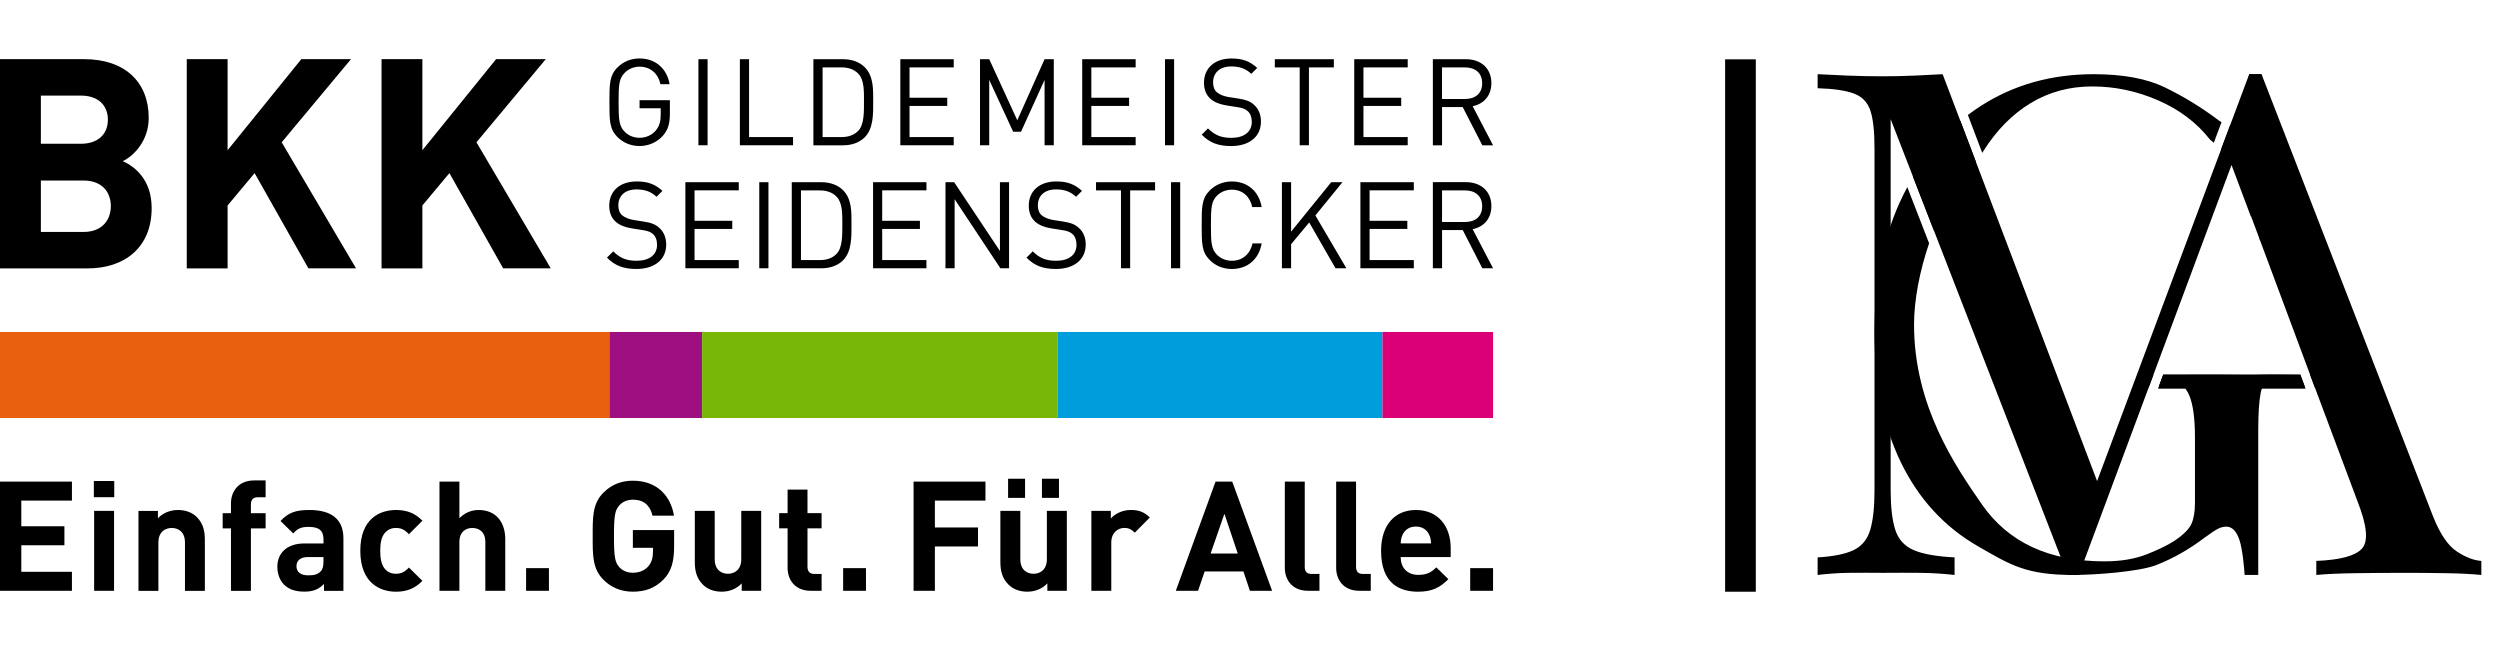 <svg xmlns="http://www.w3.org/2000/svg" xmlns:xlink="http://www.w3.org/1999/xlink" xmlns:serif="http://www.serif.com/" width="100%" height="100%" viewBox="0 0 3959 1030" xml:space="preserve" style="fill-rule:evenodd;clip-rule:evenodd;stroke-linejoin:round;stroke-miterlimit:2;"><g><g id="Ebene_1"><g><g><rect x="0" y="525.708" width="965.042" height="136.25" style="fill:#e9600f;fill-rule:nonzero;"></rect><rect x="965.042" y="525.708" width="146.792" height="136.25" style="fill:#9e0f82;"></rect><rect x="1111.83" y="525.708" width="562.708" height="136.25" style="fill:#78b705;fill-rule:nonzero;"></rect><rect x="1674.54" y="525.708" width="514.75" height="136.25" style="fill:#009ddc;fill-rule:nonzero;"></rect><rect x="2189.29" y="525.708" width="175.125" height="136.25" style="fill:#dc0076;fill-rule:nonzero;"></rect></g><path d="M1055,387.333c0,-11.333 -4.042,-20.666 -11.5,-27c-5.708,-5 -12.042,-7.666 -24.917,-9.583l-14.916,-2.333c-7.084,-1.125 -14.209,-3.834 -18.417,-7.459c-4.208,-3.666 -6.083,-9 -6.083,-15.708c-0,-15.167 10.541,-25.292 28.75,-25.292c14.333,0 23.375,4 31.791,11.667l9.334,-9.375c-11.625,-10.5 -23.125,-14.917 -40.625,-14.917c-27.042,0 -43.625,15.292 -43.625,38.459c-0,10.916 3.458,19.375 10.333,25.458c5.917,5.208 14.375,8.667 25.125,10.375l15.917,2.5c9.958,1.583 13.416,2.708 17.791,6.5c4.417,3.833 6.542,9.958 6.542,17.042c0,15.958 -12.292,25.291 -32.25,25.291c-15.292,0 -25.833,-3.625 -37.125,-14.916l-9.958,9.958c12.791,12.833 26.208,17.958 46.75,17.958c28.333,0 47.083,-14.708 47.083,-38.625Zm114.917,37.5l-0,-13l-70.042,0l0,-49.25l59.75,0l0,-12.958l-59.75,-0l0,-48.167l70.042,0l-0,-12.958l-84.542,-0l0,136.333l84.542,0Zm47,0l-0,-136.333l-14.542,-0l0,136.333l14.542,0Zm131.5,-69.666c-0,-18.959 0.791,-39.834 -13.375,-54c-8.209,-8.209 -20.334,-12.625 -34.5,-12.625l-46.709,-0l0,136.333l46.709,-0c14.166,-0 26.25,-4.375 34.5,-12.625c14.166,-14.167 13.375,-38.125 13.375,-57.083Zm-14.5,-0c-0,16.666 0.333,37 -9.042,46.75c-7.042,7.291 -16.292,9.958 -26.792,9.958l-29.666,-0l-0,-110.333l29.666,-0c10.5,-0 19.75,2.708 26.792,10c9.375,9.791 9.042,27.041 9.042,43.666l-0,-0.041Zm133.208,69.666l0,-13l-70.083,0l-0,-49.25l59.75,0l-0,-12.958l-59.75,-0l-0,-48.167l70.083,0l0,-12.958l-84.542,-0l0,136.333l84.542,0Zm130.833,0l0,-136.333l-14.458,-0l0,108.958l-72.5,-108.958l-13.75,-0l0,136.333l14.5,0l0,-109.333l72.458,109.333l13.75,0Zm121.417,-37.5c0,-11.333 -4,-20.666 -11.542,-27c-5.666,-5 -12.041,-7.666 -24.791,-9.583l-14.959,-2.333c-7.125,-1.125 -14.25,-3.834 -18.416,-7.459c-4.209,-3.666 -6.125,-9 -6.125,-15.708c-0,-15.167 10.5,-25.292 28.75,-25.292c14.333,0 23.375,4 31.75,11.667l9.375,-9.375c-11.625,-10.5 -23.167,-14.917 -40.584,-14.917c-27.041,0 -43.666,15.292 -43.666,38.459c-0,10.916 3.458,19.375 10.375,25.458c5.916,5.208 14.333,8.667 25.041,10.375l15.959,2.5c9.875,1.583 13.333,2.708 17.75,6.5c4.416,3.833 6.458,9.958 6.458,17.042c-0,15.958 -12.167,25.291 -32.125,25.291c-15.333,0 -25.875,-3.625 -37.167,-14.916l-9.916,9.958c12.791,12.833 26.208,17.958 46.708,17.958c28.333,0 47.083,-14.708 47.083,-38.625l0.042,0Zm109.792,-85.833l-0,-12.958l-93.5,-0l-0,12.958l39.5,-0l-0,123.375l14.541,-0l0,-123.375l39.459,-0Zm39.791,123.333l0,-136.333l-14.541,-0l-0,136.333l14.541,0Zm129.084,-39.416l-14.542,-0c-3.625,16.666 -15.667,27.541 -32.75,27.541c-9.042,0 -17.667,-3.458 -23.583,-9.541c-8.625,-8.834 -9.584,-18.167 -9.584,-46.75c0,-28.584 0.959,-37.917 9.584,-46.75c5.916,-6.125 14.541,-9.542 23.583,-9.542c17.083,-0 28.75,10.917 32.333,27.583l14.917,0c-4.583,-25.666 -22.792,-40.583 -47.292,-40.583c-13.458,-0 -25.666,5 -34.875,14.125c-12.833,12.875 -12.833,26.292 -12.833,55.208c-0,28.917 -0,42.334 12.833,55.167c9.209,9.208 21.417,14.125 34.875,14.125c24.292,-0 42.875,-14.875 47.292,-40.542l0.042,-0.041Zm134.083,39.416l-49.083,-83.666l42.916,-52.667l-17.791,-0l-63.584,78.375l0,-78.375l-14.541,-0l-0,136.333l14.541,0l0,-38.083l28.709,-34.458l41.625,72.541l17.208,0Zm106.792,0l-0,-13l-70.042,0l0,-49.25l59.792,0l-0,-12.958l-59.792,-0l0,-48.167l70.042,0l-0,-12.958l-84.584,-0l0,136.333l84.584,0Zm125.5,0l-32.334,-61.875c17.625,-3.625 29.667,-16.625 29.667,-36.583c0,-23.542 -16.625,-37.917 -40.417,-37.917l-52.25,0l0,136.334l14.584,-0l-0,-60.5l32.708,-0l31.042,60.5l17.041,-0l-0.041,0.041Zm-17.25,-98.208c-0,16.667 -11.334,24.917 -27.209,24.917l-36.333,-0l0,-50.042l36.333,-0c15.875,-0 27.209,8.458 27.209,25.125Z" style="fill-rule:nonzero;"></path><path d="M1060.83,180.292l0,-21.625l-48.041,-0l-0,12.791l33.5,0l-0,10.375c-0,10.5 -2.125,18 -7.667,24.709c-6.333,7.625 -15.917,11.666 -25.833,11.666c-9.042,0 -17.667,-3.458 -23.542,-9.583c-8.708,-8.792 -9.667,-18.208 -9.667,-46.75c0,-28.542 0.917,-37.75 9.667,-46.542c5.917,-6.125 14.5,-9.75 23.542,-9.75c17,0 29.25,10.5 33.083,27.75l14.5,0c-4,-23.958 -21.583,-40.75 -47.583,-40.75c-13.667,0 -25.667,4.959 -34.917,14.167c-12.792,12.833 -12.792,26.25 -12.792,55.167c0,28.916 0,42.333 12.792,55.166c9.25,9.209 21.458,14.167 34.917,14.167c13.458,-0 26.791,-5.333 36.375,-15.667c8.375,-9 11.666,-19.541 11.666,-35.291Zm59.709,49.791l-0,-136.375l-14.542,0l0,136.375l14.542,0Zm135.333,0l0,-13.041l-69.667,-0l0,-123.334l-14.541,0l-0,136.375l84.208,0Zm126.917,-69.708c-0,-18.958 0.75,-39.833 -13.459,-54c-8.208,-8.208 -20.291,-12.625 -34.458,-12.625l-46.792,-0l0,136.375l46.792,-0c14.167,-0 26.208,-4.417 34.458,-12.667c14.209,-14.166 13.459,-38.125 13.459,-57.083Zm-14.584,-0c0,16.667 0.375,36.958 -9,46.708c-7.125,7.292 -16.291,9.959 -26.833,9.959l-29.708,-0l-0,-110.334l29.708,0c10.542,0 19.708,2.667 26.833,9.959c9.375,9.75 9,27.041 9,43.666l0,0.042Zm142.125,69.708l0,-13.041l-70,-0l0,-49.25l59.75,-0l0,-13l-59.75,-0l0,-48.042l70,-0l0,-13.042l-84.583,0l0,136.375l84.583,0Zm158.459,0l-0,-136.375l-14.542,0l-43.292,96.75l-44.416,-96.75l-14.584,0l0,136.375l14.584,0l-0,-103.583l37.916,82.167l12.417,-0l37.333,-82.167l0,103.583l14.584,0Zm129.625,0l-0,-13.041l-70.167,-0l-0,-49.25l59.792,-0l-0,-13l-59.792,-0l-0,-48.042l70.167,-0l-0,-13.042l-84.625,0l-0,136.375l84.625,0Zm60.916,0l0,-136.375l-14.458,0l-0,136.375l14.458,0Zm137.542,-37.541c0,-11.334 -4.042,-20.667 -11.458,-27c-5.75,-5 -12.084,-7.667 -24.917,-9.584l-14.917,-2.291c-7.166,-1.125 -14.25,-3.792 -18.375,-7.459c-4.25,-3.625 -6.166,-9 -6.166,-15.708c-0,-15.125 10.5,-25.292 28.708,-25.292c14.375,0 23.417,4.042 31.833,11.709l9.334,-9.375c-11.625,-10.542 -23.167,-14.917 -40.625,-14.917c-26.917,-0 -43.667,15.333 -43.667,38.458c-0,10.959 3.5,19.375 10.375,25.5c5.917,5.167 14.333,8.625 25.042,10.334l15.958,2.5c9.958,1.583 13.417,2.708 17.75,6.5c4.5,3.833 6.583,9.958 6.583,17.083c0,15.875 -12.291,25.292 -32.25,25.292c-15.291,-0 -25.791,-3.667 -37.166,-14.917l-9.917,9.917c12.833,12.875 26.208,18 46.708,18c28.417,-0 47.125,-14.709 47.125,-38.667l0.042,-0.083Zm115.417,-85.792l-0,-13.042l-93.5,0l-0,13.042l39.416,-0l0,123.333l14.625,0l0,-123.333l39.459,-0Zm116.958,123.333l-0,-13.041l-70.083,-0l-0,-49.25l59.791,-0l0,-13l-59.791,-0l-0,-48.042l70.083,-0l-0,-13.042l-84.667,0l0,136.375l84.667,0Zm135.167,0l-32.334,-61.875c17.625,-3.625 29.667,-16.625 29.667,-36.541c-0,-23.584 -16.625,-37.917 -40.417,-37.917l-52.25,-0l0,136.375l14.542,-0l-0,-60.583l32.708,-0l31.084,60.583l17.041,-0l-0.041,-0.042Zm-17.25,-98.25c-0,16.667 -11.334,24.917 -27.209,24.917l-36.375,-0l0,-50l36.375,-0c15.875,-0 27.209,8.417 27.209,25.083Z" style="fill-rule:nonzero;"></path><path d="M240.167,329.583c-0,-44.208 -25.584,-65.166 -45.625,-74.458c16.75,-7.917 40.958,-31.667 40.958,-68.417c0,-56.75 -37.667,-93.041 -102.375,-93.041l-133.125,-0l0,331.375l138.708,-0c59.125,-0 101.459,-33.542 101.459,-95.417l-0,-0.042Zm-69.334,-140.083c0,22.792 -15.375,38.167 -42.833,38.167l-63.292,-0l0,-76.292l63.292,-0c27.458,-0 42.833,15.333 42.833,38.125Zm4.667,136.833c0,22.334 -14,41 -43.292,41l-67.5,0l0,-81.458l67.5,-0c29.292,-0 43.292,18.167 43.292,40.458Zm388.333,98.667l-117.75,-199.667l109.792,-131.708l-78.667,-0l-116.791,144.25l-0,-144.25l-64.667,-0l-0,331.375l64.667,0l-0,-99.625l42.791,-51.208l85.167,150.791l75.417,0l0.041,0.042Zm308.375,0l-117.708,-199.667l109.833,-131.708l-78.666,-0l-116.792,144.25l0,-144.25l-64.667,-0l0,331.375l64.667,0l0,-99.625l42.792,-51.208l85.166,150.791l75.375,0l0,0.042Z" style="fill-rule:nonzero;"></path><path d="M113.917,935.625l-0,-30.083l-80.167,-0l0,-42.084l68.25,0l0,-30.041l-68.25,-0l0,-40.667l80.167,0l-0,-30.083l-113.917,-0l0,172.958l113.917,0Zm67,-148.208l-0,-25.709l-32.292,0l0,25.709l32.292,-0Zm-0.292,148.208l0,-126.625l-31.542,-0l0,126.625l31.542,-0Zm143.792,0.042l-0,-80.917c-0,-13.833 -2.667,-25.833 -12.834,-36c-7.041,-7 -17.25,-11.125 -29.875,-11.125c-11.666,0 -23.333,4.333 -31.625,13.083l0,-11.625l-30.791,0l-0,126.584l31.541,-0l0,-76.584c0,-17.208 11.209,-23 21.167,-23c9.958,0 20.917,5.792 20.917,23l-0,76.584l31.5,-0Zm96.208,-98.875l0,-24.125l-23.292,-0l0,-13.75c0,-7.334 3.375,-11.459 10.917,-11.459l12.375,0l0,-26.666l-17.958,-0c-25.75,-0 -36.917,18.208 -36.917,36.208l0,15.708l-13.125,0l0,24.084l13.125,-0l0,98.875l31.583,-0l0,-98.875l23.292,-0Zm123.208,98.833l0,-83.333c0,-29.667 -18.458,-44.667 -53.916,-44.667c-21.125,0 -33.25,3.875 -45.667,17.458l20.167,19.709c6.541,-7.542 12.166,-10.417 24.291,-10.417c16.792,0 23.584,6 23.584,19.917l-0,6.291l-29.875,0c-29.375,0 -43.209,16.542 -43.209,36.75c0,11.167 3.625,21.334 10.459,28.375c7.541,7.542 17.958,11.209 32.291,11.209c14.334,-0 22.584,-3.667 31.125,-12.167l0,10.958l30.834,0l-0.084,-0.083Zm-31.583,-46.708c0,7.833 -1.208,12.916 -4.583,16.083c-5.625,5.375 -11.209,6.083 -19.959,6.083c-12.333,0 -18.208,-5.875 -18.208,-14.583c0,-8.708 6.333,-14.333 17.708,-14.333l25.042,-0l0,6.75Zm156.667,30.875l-21.375,-21.084c-6.584,7.042 -12.167,9.917 -20.375,9.917c-7.542,0 -13.375,-2.625 -18,-8.167c-4.834,-6.125 -7.042,-14.916 -7.042,-28.291c0,-13.375 2.208,-21.792 7.042,-27.875c4.625,-5.542 10.458,-8.209 18,-8.209c8.208,0 13.833,2.834 20.375,9.875l21.375,-21.333c-11.167,-11.667 -24.292,-17 -41.75,-17c-25.292,0 -56.584,13.333 -56.584,64.542c0,51.208 31.334,64.875 56.584,64.875c17.458,-0 30.583,-5.584 41.75,-17.209l-0,-0.041Zm131.208,15.833l0,-81.833c0,-26.75 -14.583,-46.167 -42.25,-46.167c-11.208,0 -21.875,4.333 -30.375,13.083l0,-58.041l-31.542,-0l0,172.958l31.542,0l0,-77.292c0,-16.5 10.458,-22.25 20.417,-22.25c9.958,0 20.666,5.542 20.666,22.25l0,77.292l31.542,0Zm69.167,0l-0,-35.917l-36.167,0l0,35.917l36.167,0Zm198.25,-71l-0,-25.208l-65.334,-0l0,28.125l31.875,-0l0,6.583c0,9 -2.208,16.75 -7.791,23.125c-5.584,6.083 -13.792,9.75 -24.084,9.75c-9.25,0 -16.791,-3.458 -21.625,-9.042c-6.541,-7.291 -8.291,-15.583 -8.291,-48.791c-0,-33.209 1.75,-41.334 8.291,-48.584c4.834,-5.625 12.375,-9.291 21.625,-9.291c17.292,-0 27.25,9.041 31.125,25.291l33.959,0c-4.625,-29.125 -25,-55.333 -65.084,-55.333c-19.458,0 -34.5,6.833 -46.625,18.917c-17.5,17.458 -17,39.083 -17,69c0,29.916 -0.5,51.458 17,68.916c12.084,12.125 27.709,18.917 46.625,18.917c18.917,0 35,-5.333 48.834,-19.625c12.083,-12.625 16.5,-27.667 16.5,-52.75Zm137.875,71l-0,-126.583l-31.542,-0l-0,76.458c-0,17.333 -11.167,23.125 -21.125,23.125c-9.958,0 -20.917,-5.792 -20.917,-23.125l0,-76.458l-31.5,-0l0,80.916c0,13.792 2.625,25.709 12.792,35.875c7,7.042 17.25,11.167 29.875,11.167c11.667,0 23.333,-4.333 31.583,-13.125l0,11.708l30.834,0l-0,0.042Zm95.708,0l-0,-26.708l-11.458,-0c-7.542,-0 -10.917,-4.209 -10.917,-11.417l-0,-60.792l22.333,0l0,-24.083l-22.333,0l-0,-37.333l-31.5,-0l-0,37.333l-13.375,0l-0,24.083l13.375,0l-0,62.709c-0,17.916 10.917,36.166 36.625,36.166l17.208,0l0.042,0.042Zm70.25,0l-0,-35.917l-36.167,0l0,35.917l36.167,0Zm189.208,-142.833l0,-30.125l-113.833,-0l-0,172.958l33.75,0l-0,-70.25l68.25,0l-0,-30.042l-68.25,0l-0,-42.541l80.083,-0Zm116.417,-4.417l-0,-30.292l-26.958,0l-0,30.292l26.958,0Zm-53.708,0l-0,-30.292l-26.875,0l-0,30.292l26.875,0Zm66.166,147.25l0,-126.583l-31.625,-0l0,76.458c0,17.333 -11.166,23.125 -21.125,23.125c-9.958,0 -20.916,-5.792 -20.916,-23.125l-0,-76.458l-31.584,-0l0,80.916c0,13.792 2.667,25.709 12.917,35.875c7,7.042 17.167,11.167 29.875,11.167c11.667,0 23.292,-4.333 31.583,-13.125l0,11.708l30.875,0l0,0.042Zm131.375,-116.167c-8.833,-8.708 -17.541,-11.875 -29.958,-11.875c-13.583,0 -25.708,6.292 -31.75,13.584l-0,-12.125l-30.833,-0l-0,126.583l31.541,0l0,-76.333c0,-16 10.709,-23.25 20.5,-23.25c7.75,-0 11.834,2.666 16.709,7.541l23.833,-24.083l-0.042,-0.042Zm193.709,116.167l-63.167,-172.958l-26.417,-0l-62.958,172.958l35.25,0l10.417,-30.625l61.458,0l10.25,30.625l35.167,0Zm-54.417,-59.042l-43,0l21.875,-62.916l21.125,62.916Zm129.375,59.042l-0,-26.708l-12.167,-0c-8.041,-0 -11.125,-3.917 -11.125,-11.417l0,-134.875l-31.541,0l-0,136.792c-0,17.916 10.916,36.166 36.833,36.166l18,0l-0,0.042Zm81.25,0l-0,-26.708l-12.125,-0c-8.042,-0 -11.167,-3.917 -11.167,-11.417l0,-134.875l-31.5,0l0,136.792c0,17.916 10.917,36.166 36.792,36.166l18,0l-0,0.042Zm126.583,-53.458l0,-14.125c0,-34.709 -19.875,-60.417 -55.125,-60.417c-32.833,0 -55.125,23.333 -55.125,64.542c0,51.291 28.625,64.875 58.542,64.875c22.792,-0 35.25,-7 48.042,-19.917l-19.167,-18.667c-8,8 -14.833,11.917 -28.667,11.917c-17.708,0 -27.75,-11.917 -27.75,-28.208l79.25,-0Zm-31.083,-21.667l-48.125,0c0.25,-5.542 1,-8.917 2.917,-13.542c3.5,-7.583 10.5,-13.125 21.166,-13.125c10.667,0 17.709,5.542 21.125,13.125c1.959,4.625 2.667,8 2.917,13.542Zm98.167,75.125l-0,-35.917l-36.209,0l0,35.917l36.209,0Z" style="fill-rule:nonzero;"></path></g></g></g><clipPath id="_clip1"><rect id="logo_transparent_schwarz_gr&#xF6;&#xDF;ebisrand.svg" x="2878.37" y="117.491" width="1051.24" height="794.643"></rect></clipPath><g clip-path="url(#_clip1)"><g id="MGA---2px-Breit---verschoben" serif:id="MGA - 2px Breit - verschoben"><g><path d="M3649.97,612.462c-20.221,-6.055 -48.444,-18.769 -54.422,-15.509c-7.901,4.309 -13.107,12.929 -15.625,25.858c-2.51,12.93 -3.769,32.688 -3.769,59.265l-0,228.421l-21.549,-0c-0.718,-12.212 -3.414,-40.588 -8.079,-54.947c-4.673,-14.374 -11.671,-21.557 -21.009,-21.557c-4.309,0 -8.619,1.082 -12.929,3.237c-4.31,2.155 -11.856,7.183 -22.631,15.084c-23.704,17.958 -48.844,32.146 -75.421,42.558c-26.578,10.419 -96.114,15.625 -131.311,15.625c-73.986,-0 -98.725,-15.263 -151.524,-45.794c-52.792,-30.524 -93.194,-74.526 -121.208,-131.991c-28.014,-57.464 -42.025,-126.058 -42.025,-205.79c-0,-84.042 15.084,-156.591 45.253,-217.647c2.171,-4.395 4.395,-8.712 6.681,-12.96l34.548,88.977c-15.27,44.62 -23.881,90.707 -23.881,128.7c-0,129.295 65.976,225.007 107.637,284.99c41.662,59.974 106.309,89.966 193.943,89.966c25.859,-0 48.304,-3.77 67.343,-11.316c19.031,-7.538 33.938,-14.907 44.712,-22.082c13.648,-9.346 22.268,-18.143 25.859,-26.4c3.592,-8.264 5.391,-19.216 5.391,-32.864l0,-103.436c0,-29.45 -2.873,-51.362 -8.619,-65.729c-5.747,-14.366 -16.344,-24.059 -31.791,-29.087c-11.146,-3.63 -7.978,7.461 -16.707,13.64l6.875,-18.444c0.525,0.007 1.081,0.015 1.66,0.031c17.24,0.355 20.182,-0.078 39.422,-0c19.039,0.069 36.456,-0 52.259,-0c23.704,-0 43.253,0.718 62.292,-0c12.759,-0.487 40.642,-0 61.527,0.154l7.098,19.047Zm-245.352,3.043l-2.657,0l0,-22.244c4.079,0.224 6.395,0.27 8.195,0.239l-8.195,22.005l2.657,0Zm261.371,-1.514l-7.662,-20.545c3.213,-0.031 5.831,-0.085 7.662,-0.185l-0,20.73Zm-87.441,-234.646c-4.997,-29.142 -11.16,-29.891 -15.285,-58.175c-3.792,-26.029 -27.056,-61.589 -46.319,-83.532l14.722,-39.383c13.361,-1.337 25.959,-37.769 30.192,-80.767l19.487,-0c-1.437,26.577 -1.236,73.985 -1.955,112.055c-0.718,38.071 78.203,88.352 78.203,150.844l-78.658,0l-0.387,-1.042Zm-548.977,-99.196c20.808,-34.787 45.771,-64.33 74.889,-88.63l24.592,64.795c-15.424,20.359 -28.755,31.489 -44.427,60.53c-8.225,15.239 -15.655,31.413 -22.167,47.996l-32.887,-84.691Zm86.753,-98.068c6.712,-5.09 13.64,-9.917 20.769,-14.49c52.073,-33.404 111.515,-50.103 178.317,-50.103c46.69,-0 84.405,7.005 113.137,21.008c28.732,14.011 55.665,30.347 80.805,49.023c3.121,2.402 6.002,4.402 8.636,6.001l-12.165,32.548c-2.232,-2.063 -4.31,-3.793 -6.164,-5.144c-20.831,-26.577 -48.126,-47.231 -81.887,-61.952c-33.76,-14.729 -68.602,-22.09 -104.517,-22.09c-35.915,-0 -68.417,8.797 -97.512,26.4c-29.087,17.594 -54.05,42.913 -74.881,75.955c-0.595,0.949 -1.19,1.876 -1.784,2.796l-22.754,-59.952Z" style="fill-rule:nonzero;"></path></g><g><path d="M3564.31,342.549l-30.454,-81.299l-123.618,332.011l0.008,0l-8.288,22.244l-109.839,294.992l-17.795,0l-280.278,-721.828l-0,587.251c-0,26.693 2.409,47.639 7.229,62.84c4.82,15.2 14.459,25.951 28.918,32.254c14.458,6.302 36.147,10.195 65.064,11.678l0,27.805c-13.346,-1.483 -30.771,-2.966 -52.274,-3.336c-21.503,-0.371 -41.893,-0 -61.172,-0c-18.537,-0 -37.259,-0.371 -56.167,-0c-18.907,0.37 -34.663,1.853 -47.269,3.336l0,-27.805c25.211,-1.483 44.304,-5.376 57.279,-11.678c12.976,-6.303 21.688,-17.054 26.137,-32.254c4.449,-15.201 6.674,-36.147 6.674,-62.84l-0,-540.538c-0,-27.435 -2.225,-47.64 -6.674,-60.616c-4.449,-12.975 -13.161,-21.873 -26.137,-26.693c-12.975,-4.819 -32.068,-7.6 -57.279,-8.341l0,-22.245c12.606,0.742 28.362,1.483 47.269,2.225c18.908,0.741 37.63,1.112 56.167,1.112c16.313,-0 33.181,-0.371 50.606,-1.112c17.425,-0.742 32.069,-1.483 43.933,-2.225l244.609,644.396l240.895,-644.396l19.487,0l271.38,699.585c11.123,28.176 23.728,46.899 37.816,56.167c14.088,9.268 27.064,14.273 38.927,15.015l0,22.244c-14.829,-1.483 -32.995,-2.41 -54.498,-2.78c-21.503,-0.371 -43.006,-0.557 -64.509,-0.557c-28.917,0 -55.981,0.186 -81.191,0.557c-25.211,0.37 -45.601,1.297 -61.172,2.78l-0,-22.244c37.815,-1.483 61.913,-7.971 72.294,-19.464c10.381,-11.493 8.156,-36.147 -6.673,-73.962l-67.166,-179.321l-101.721,-272.956l-0.518,-0l0,-0.002Zm78.497,250.712l8.295,22.244l-233.697,0l8.288,-22.244l217.114,0Z"></path></g></g></g><rect x="2731.89" y="93.946" width="48.613" height="843.095"></rect></svg>